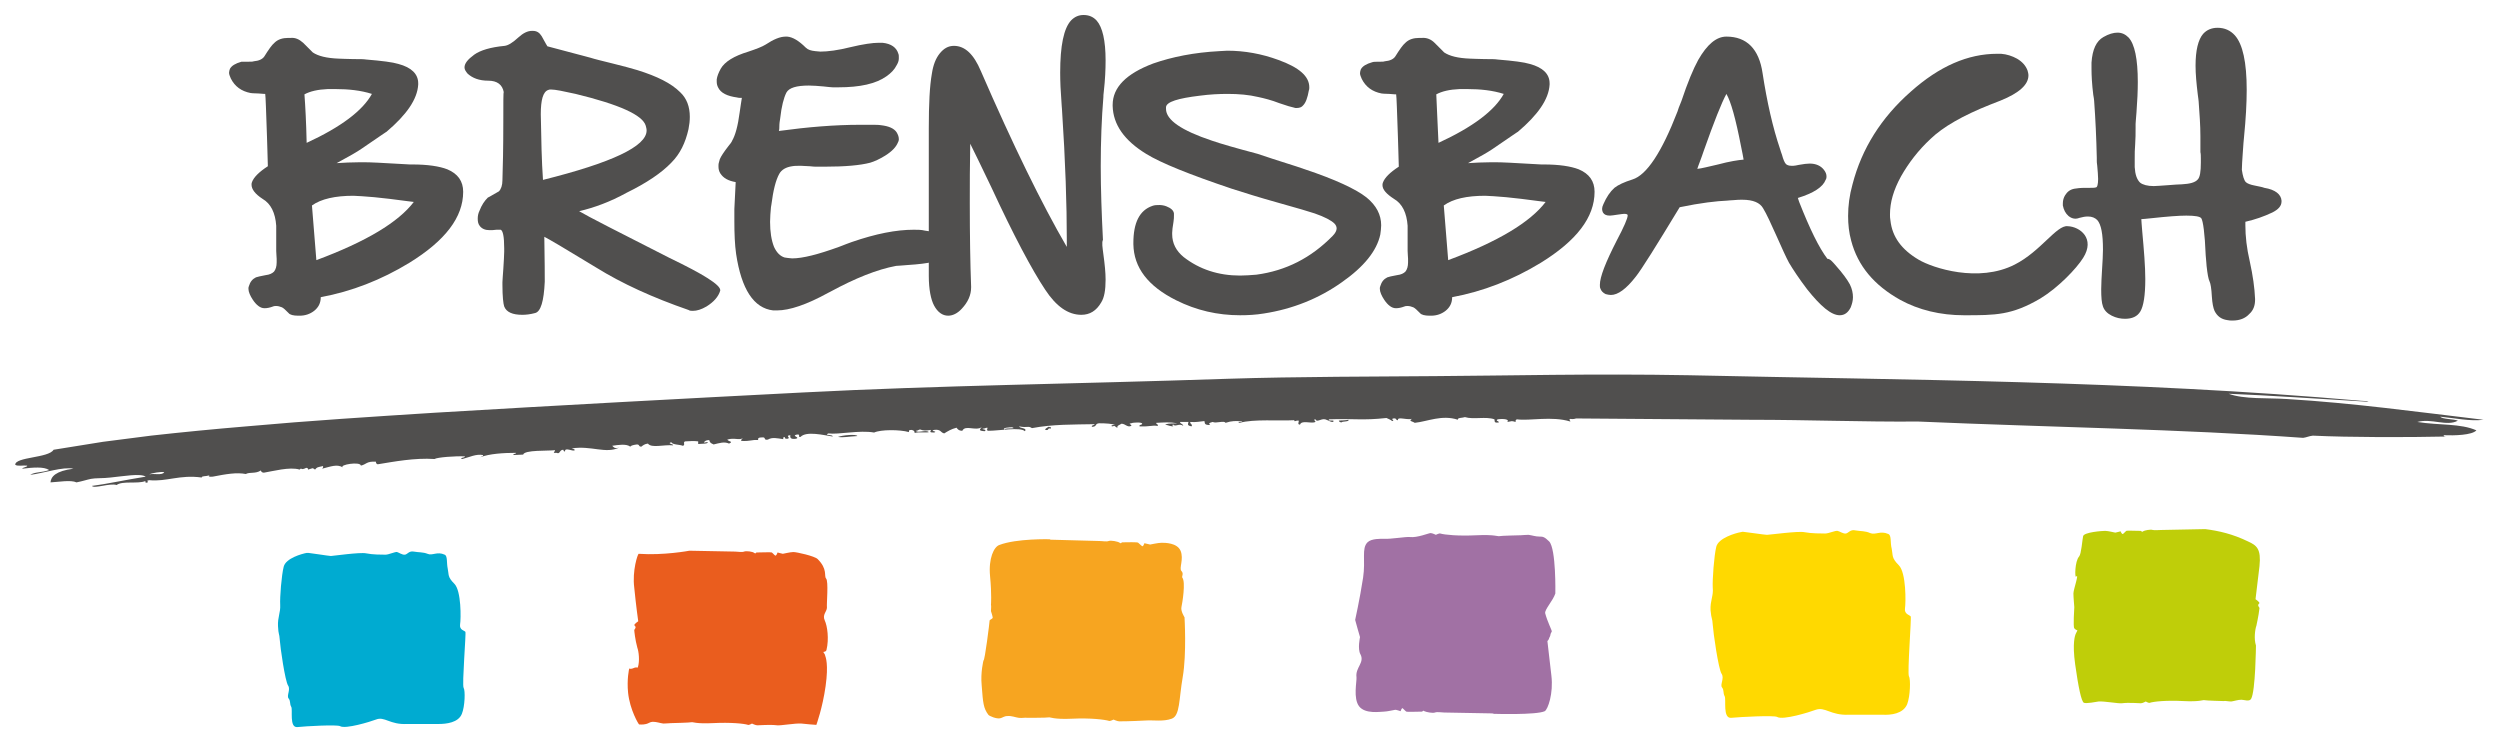<?xml version="1.0" encoding="utf-8"?>
<svg xmlns="http://www.w3.org/2000/svg" xmlns:xlink="http://www.w3.org/1999/xlink" version="1.1" id="Ebene_1" x="0px" y="0px" viewBox="0 0 566.9 170.1" style="enable-background:new 0 0 566.9 170.1;" xml:space="preserve" width="300" height="90">
<style type="text/css">
	.st0{display:none;fill:#FFFFFF;}
	.st1{fill:#EA5D1E;}
	.st2{fill:#00ABD1;}
	.st3{fill:#F7A520;}
	.st4{fill:#BFCE09;}
	.st5{fill:#A171A4;}
	.st6{fill:#FFD900;}
	.st7{fill:#504F4E;}
	.st8{fill-rule:evenodd;clip-rule:evenodd;fill:#504F4E;}
</style>
<rect y="0" class="st0" width="566.9" height="170.1"/>
<path class="st1" d="M156.3,124.9c0,0,9.8,0.2,10.4,0.2c0.6,0,1.5,0.2,2,0c0.5-0.2,2,0,2.3,0.3c0.4,0.3,0.3-0.1,0.6-0.1  c0.9,0,3.2-0.1,3.4,0c0.4,0.3,0.7,0.8,0.9,0.7c0.2-0.1,0.4-0.7,0.4-0.7s1.1,0.3,1.2,0.3c0.1,0,1.7-0.4,2.4-0.4  c0.7,0,4.8,0.9,5.5,1.6c2.3,2.3,1.4,3.8,1.9,4.4c0.6,0.6,0.1,5.7,0.2,6.6c0,0.9-1.1,1.6-0.5,2.9c0.6,1.3,1,4.2,0.4,6.7  c-0.1,0.5-0.8,0.4-0.7,0.5c0,0.1,0.4,0.5,0.4,0.8c0.1,0.3,0.8,1.9,0.1,6.9c-0.7,5-2.1,8.8-2.1,8.8s-2.8-0.2-3.4-0.3  c-1.4-0.1-4.7,0.5-5.5,0.4c-1.6-0.2-4,0-4.5,0c-0.4,0-1.2-0.4-1.2-0.4s-0.7,0.4-0.9,0.3c-0.9-0.3-4-0.6-7.9-0.4  c-3.9,0.2-4.7-0.3-4.9-0.2c-0.3,0.1-4.5,0.2-4.5,0.2l-0.1,0c-0.3,0-1.1,0.1-1.8,0.1c-0.8-0.1-1.5-0.4-2.4-0.4c-0.6,0-1,0.4-1.5,0.5  c-0.8,0.2-1.5,0.1-1.6,0.1c-0.1,0-2.1-3.3-2.5-7.2c-0.3-2.9,0.2-5.5,0.3-5.5c0.2,0.2,0.8,0,1-0.1c0.3-0.2,0.9-0.1,0.9-0.1  c0.5-1.5,0.2-3.7-0.1-4.5c-0.5-1.8-0.7-3.8-0.7-4c0-0.1,0.3-0.4,0.3-0.6c0-0.3-0.3-0.5-0.3-0.5c0-0.3,0.9-0.9,0.9-0.9  c0,0-0.5-3.5-0.9-7.6c-0.5-3.9,0.8-7.7,1-7.7c5.7,0.4,11.5-0.7,11.5-0.7L156.3,124.9z"/>
<path class="st2" d="M69.9,125.4c0.3,0,4.7,0.7,5.1,0.7c0.4,0,6.6-0.9,8-0.6c1.4,0.3,3.6,0.3,4.4,0.3c0.7,0,2.2-0.7,2.6-0.6  c0.4,0.1,1.2,0.7,1.8,0.6c0.6-0.1,0.9-0.9,2-0.7c1.1,0.2,2.1,0.1,3.1,0.5c1.1,0.5,2.2-0.6,3.9,0.2c0.7,0.3,0.4,1.8,0.7,3.2  c0.3,1.4-0.1,1.8,1.5,3.4c1.6,1.6,1.5,8,1.3,9.2c-0.2,1.3,1,1.4,1.2,1.7c0.2,0.2-0.8,12.1-0.4,12.7c0.4,0.6,0.3,4.2-0.4,5.9  c-0.8,2-3.5,2.3-5.3,2.3c-0.8,0-6.5,0-7.1,0c-4,0.2-5.1-1.8-7.1-1c-1.3,0.5-6.9,2.2-8.1,1.5c-0.6-0.4-7.9,0-9.7,0.2  c-1.9,0.2-1-4-1.4-4.6c-0.4-0.7-0.1-1.3-0.6-1.9c-0.5-0.6,0.5-2-0.1-2.9c-0.7-1-1.8-8.8-1.9-10.4c-0.1-1.6-0.3-1-0.4-3.1  c-0.1-2,0.6-3.1,0.5-4.8c-0.1-1.7,0.3-6.8,0.8-8.7c0.5-1.9,4.1-2.9,5.2-3.1L69.9,125.4z"/>
<path class="st3" d="M238.2,122.4c0,0,10.5,0.3,11.1,0.3c0.7,0,1.6,0.2,2.1,0c0.5-0.2,2.1,0.1,2.5,0.4c0.4,0.3,0.3-0.1,0.6-0.1  c1,0,3.5-0.1,3.6,0.1c0.4,0.3,0.8,0.8,1,0.8c0.2-0.1,0.4-0.7,0.4-0.7s1.2,0.3,1.3,0.3c0.1,0,1.8-0.4,2.6-0.4c0.8,0,3.5,0,4.3,1.8  c0.8,1.9-0.4,4,0.2,4.6c0.6,0.6,0,1.3,0.2,1.5c0.8,1,0,5.8-0.2,6.7c-0.2,0.9,0.7,2.3,0.7,2.3s0.5,8.3-0.4,13.5  c-0.9,5.2-0.6,8.8-2.5,9.5c-1.9,0.7-4.2,0.3-5.7,0.4c-3.8,0.2-5.8,0.2-6.2,0.2c-0.4,0-1.3-0.4-1.3-0.4s-0.8,0.4-1,0.3  c-1-0.3-4.2-0.7-8.4-0.5c-4.2,0.2-5-0.4-5.3-0.3c-0.3,0.1-4.8,0.1-4.8,0.1l-0.1,0c-0.3-0.1-1.1,0.1-1.9,0c-0.8-0.1-1.6-0.5-2.6-0.4  c-0.7,0-1.1,0.4-1.6,0.5c-0.8,0.2-2.5-0.5-2.7-0.8c-1.1-1.5-1.2-2.6-1.5-6.6c-0.3-3,0.4-5.7,0.4-5.7c0.3,0.2,1.4-8.8,1.4-9.1  c0-0.1,0.7-0.4,0.7-0.6c0-0.3-0.4-1.5-0.4-1.5c0-0.3,0.1-1.3,0-1.4c0,0,0.2-2.3-0.2-6.5c-0.4-4.1,0.9-6.7,2.1-7.1  c3.9-1.5,11.4-1.3,11.4-1.3L238.2,122.4z"/>
<path class="st4" d="M500.1,120c0,0-9.4,0.2-10,0.2c-0.6,0-1.4,0.1-1.9,0c-0.5-0.2-1.9,0.1-2.2,0.3c-0.3,0.3-0.3-0.1-0.6-0.1  c-0.9,0-3.1-0.1-3.2,0c-0.4,0.3-0.7,0.8-0.9,0.7c-0.2-0.1-0.4-0.6-0.4-0.6s-1.1,0.3-1.2,0.3c-0.1,0-1.6-0.4-2.3-0.4  c-0.7,0-4.8,0.3-5,1.2c-0.2,0.9-0.4,4-0.9,4.6c-1,1.1-1,4.9-0.7,4.6c0.8-1-0.6,2.9-0.6,3.8c0,0.9,0.2,2.9,0.2,3.1  c0,0.3-0.3,4.4,0,4.8c0.3,0.4,0.7,0.4,0.7,0.5c0,0.1-0.3,0.5-0.4,0.8c-0.1,0.3-0.8,1.9-0.1,6.9c0.7,5,1.4,8.5,2,8.7  c0.6,0.2,2.7-0.2,3.3-0.3c1.3-0.1,4.5,0.5,5.3,0.4c1.5-0.2,3.9,0,4.3,0c0.4,0,1.1-0.4,1.1-0.4s0.7,0.4,0.9,0.3  c0.9-0.3,3.8-0.6,7.6-0.4c3.8,0.2,4.5-0.3,4.8-0.2c0.3,0.1,4.3,0.2,4.3,0.2l0.1,0c0.3-0.1,1,0.1,1.7,0.1c0.7-0.1,1.5-0.4,2.3-0.4  c0.6,0,1.8,0.5,2.2-0.2c1-1.7,1.1-12.1,1.1-12.1c-0.5-1.5-0.2-3.7,0.1-4.5c0.4-1.8,0.7-3.7,0.7-4c0-0.1-0.3-0.4-0.3-0.6  c0-0.3,0.3-0.5,0.3-0.5c0-0.3-0.9-0.9-0.9-0.9c0,0,0.4-3.4,0.9-7.5c0.4-3.9-0.6-4.7-2.6-5.6C506.3,121.1,503.2,120.4,500.1,120  L500.1,120z"/>
<path class="st5" d="M338.4,161.8c0,0-10.3-0.2-10.9-0.2c-0.6,0-1.6-0.2-2.1,0c-0.5,0.2-2-0.1-2.4-0.3c-0.4-0.3-0.3,0.1-0.6,0.1  c-1,0-3.4,0.1-3.5,0c-0.4-0.3-0.8-0.8-0.9-0.8c-0.2,0.1-0.4,0.7-0.4,0.7s-1.1-0.4-1.3-0.3c-0.1,0-1.8,0.4-2.5,0.4  c-0.8,0-4.2,0.6-5.6-1.2c-1.4-1.8-0.5-5.7-0.6-6.6c-0.3-2.2,1.9-3.3,0.9-5.2c-0.7-1.2-0.1-3.9-0.1-3.9s-1.1-3.8-1.1-3.9  c0-0.1,1-4.4,1.8-9.6c0.6-4-0.4-6.6,1-8c0.9-0.9,3.1-0.8,3.8-0.8c1.4,0.1,4.9-0.5,5.8-0.4c1.7,0.2,4.3-0.9,4.7-0.9  c0.4,0,1.2,0.4,1.2,0.4s0.8-0.4,1-0.3c1,0.3,4.1,0.6,8.2,0.4c4.1-0.2,4.9,0.3,5.2,0.2c0.3-0.1,4.7-0.2,4.7-0.2l0.1,0  c0.3,0,1.1-0.1,1.8-0.1c0.8,0.1,1.6,0.4,2.5,0.4c0.7,0,1.1,0,2.2,1.1c1.6,1.7,1.4,11.8,1.4,11.8c-0.5,1.6-2.5,3.7-2.3,4.5  c0.5,1.9,1.5,3.8,1.5,4.1c0,0.1-0.3,0.5-0.3,0.7c0,0.3-0.3,0.8-0.3,0.8c0,0.3-0.4,0.7-0.4,0.7c0,0,0.4,3.6,0.9,7.8  c0.5,4.1-0.8,7.7-1.5,8.1c-1.9,0.9-11.5,0.6-11.5,0.6L338.4,161.8z"/>
<path class="st6" d="M395.2,120.6c0.3,0,5,0.7,5.5,0.7c0.5,0,7.1-0.9,8.5-0.6c1.5,0.3,3.9,0.3,4.7,0.3c0.8,0,2.3-0.7,2.8-0.6  c0.5,0.1,1.3,0.7,1.9,0.6c0.6-0.1,1-1,2.2-0.7c1.2,0.2,2.2,0.1,3.3,0.6c1.2,0.5,2.3-0.6,4.1,0.2c0.8,0.3,0.4,1.9,0.8,3.4  c0.3,1.5-0.1,2,1.6,3.7c1.7,1.7,1.6,8.5,1.4,9.8c-0.2,1.3,1.1,1.5,1.3,1.8c0.2,0.3-0.8,12.9-0.4,13.6c0.4,0.6,0.3,4.5-0.4,6.3  c-0.9,2.2-3.7,2.5-5.6,2.4c-0.9,0-6.9,0-7.6,0c-4.2,0.2-5.4-1.9-7.6-1.1c-1.3,0.5-7.4,2.4-8.7,1.6c-0.7-0.4-8.4,0-10.4,0.2  c-2,0.2-1.1-4.2-1.5-4.9c-0.4-0.7-0.1-1.4-0.6-2c-0.5-0.6,0.6-2.1-0.1-3.1c-0.7-1-1.9-9.4-2-11.1c-0.1-1.7-0.3-1.1-0.5-3.3  c-0.1-2.2,0.7-3.3,0.5-5.1c-0.1-1.8,0.3-7.3,0.8-9.3c0.5-2,4.4-3.1,5.5-3.3L395.2,120.6z"/>
<path class="st7" d="M68.7,9.7c1.5,1.5,2.2,2.2,2.2,2.2c1.2,0.8,3.1,1.3,5.9,1.4c0.7,0,1.8,0.1,3.3,0.1c1.4,0,2.3,0,2.9,0.1  c3.6,0.3,6,0.6,7.3,1c3,0.8,4.5,2.3,4.5,4.4v0.3c-0.2,3.3-2.6,6.8-7.2,10.7c0.1-0.1-1.8,1.2-5.6,3.8c-1,0.7-2.9,1.8-5.7,3.3  c1.6-0.1,3.4-0.2,5.2-0.2c1.4,0,2.8,0,4.2,0.1c3.4,0.2,5.8,0.3,7.2,0.4h0.6c3.4,0,6.1,0.4,7.9,1.1c2.4,1,3.6,2.7,3.6,5.1  c0,5.8-4.1,11.1-12.2,16.1c-6.4,3.9-13.1,6.5-20.1,7.8c0,1.3-0.5,2.3-1.5,3.1c-0.9,0.7-2,1.1-3.3,1.1h-0.3c-1.1,0-1.9-0.2-2.2-0.6  c-0.7-0.7-1.1-1.1-1.5-1.3c-0.5-0.2-0.9-0.3-1.3-0.3c-0.2,0-0.5,0-0.7,0.1c-0.8,0.3-1.4,0.4-1.9,0.4h-0.1c-0.9,0-1.8-0.7-2.6-1.9  c-0.6-0.9-1-1.8-1-2.5c0-0.2,0-0.4,0.1-0.6c0.3-1,0.8-1.6,1.6-2c0.3-0.1,1.1-0.3,2.2-0.5c0.9-0.1,1.5-0.4,1.9-0.8  c0.4-0.5,0.6-1.2,0.6-2.1c0-0.2,0-0.5,0-0.8c0-0.5-0.1-1.1-0.1-1.8c0-0.6,0-1.2,0-1.9c0-0.9,0-1.6,0-2.3c0-0.6,0-1.1,0-1.5  c-0.2-2.9-1.2-5-3.1-6.1C57.8,44,57,42.9,57,41.9c0-0.2,0-0.4,0.1-0.6c0.4-1.1,1.6-2.3,3.6-3.6c-0.1-2.5-0.1-4.7-0.2-6.8  c-0.2-5.8-0.3-9-0.4-9.6c0,0-0.5,0-1.5-0.1c-1.1,0-1.7-0.1-1.8-0.1c-2.1-0.4-3.6-1.5-4.5-3.3c-0.2-0.5-0.4-0.9-0.4-1.3  c0-0.3,0.1-0.6,0.2-0.9c0.4-0.7,1.2-1.2,2.6-1.6C54.9,14,55.4,14,56,14c0.8,0,1.3,0,1.5-0.1c1.2-0.1,2-0.5,2.4-1.1  c1-1.6,1.7-2.6,2.3-3.1c0.8-0.8,1.9-1.1,3.1-1.1c0.2,0,0.4,0,0.6,0C66.9,8.5,67.8,8.9,68.7,9.7z M69.5,32.4  c7.8-3.6,12.7-7.3,14.8-11.1c-2.5-0.8-5.3-1.1-8.3-1.1c-0.5,0-1.1,0-1.7,0c-2.3,0.1-4,0.5-5.3,1.2C69.2,24.1,69.4,27.8,69.5,32.4z   M71.7,59c11.3-4.2,18.6-8.6,22.1-13.2c-0.3,0-2.2-0.3-5.5-0.7c-2.5-0.3-4.6-0.5-6.3-0.6c-0.7,0-1.3-0.1-1.9-0.1  c-4.1,0-7.3,0.7-9.4,2.2L71.7,59z"/>
<path class="st7" d="M131.3,47.9c2,1.2,8.9,4.7,20.5,10.6c7.7,3.7,11.5,6.1,11.5,7.3v0.1c-0.4,1.4-1.5,2.6-3.1,3.6  c-1.2,0.7-2.2,1-3.1,1c-0.4,0-0.7,0-1-0.2c-8.1-2.8-15.1-6-20.9-9.6c-6.9-4.2-10.8-6.5-11.8-7c0.1,5.5,0.1,8.8,0.1,9.8v0.4  c-0.2,4.4-0.9,6.8-2.2,7.1c-1.1,0.3-2.1,0.4-2.9,0.4c-2.2,0-3.6-0.6-4.1-1.9c-0.2-0.6-0.4-2.2-0.4-4.9v-0.6c0-0.4,0.1-1.4,0.2-3  c0.1-1.7,0.2-3,0.2-3.9v-0.8c0-2.7-0.3-4-0.8-4.2l-0.9,0c-0.7,0.1-1.2,0.1-1.4,0.1H111c-1,0-1.7-0.3-2.2-0.9c-0.4-0.5-0.5-1-0.5-1.7  c0-0.6,0.1-1.2,0.4-1.8c0.5-1.3,1.1-2.2,1.9-3c0.1,0,0.9-0.5,2.5-1.4c0.5-0.5,0.8-1.4,0.8-2.5c0.1-2.9,0.2-7.3,0.2-13.2  c0-4.5,0-6.8,0.1-6.8c-0.3-1.7-1.5-2.6-3.5-2.6c-2.1,0-3.6-0.6-4.7-1.6c-0.4-0.5-0.7-0.9-0.7-1.4c0-0.9,0.7-1.8,2.2-2.9  c1.4-1,3.7-1.7,6.9-2c0.8-0.1,1.8-0.7,3.1-1.9c1.1-1,2.1-1.5,3.1-1.5h0.2c0.9,0,1.5,0.4,2,1.2c0.8,1.5,1.3,2.3,1.3,2.3l9.8,2.6  c0.9,0.3,2.6,0.7,5,1.3c2.4,0.6,4.3,1.1,5.6,1.5c4.5,1.4,7.7,3,9.7,5c1.5,1.4,2.2,3.3,2.2,5.6c0,0.9-0.1,1.8-0.3,2.8  c-0.7,3.1-1.9,5.6-3.9,7.6c-2.2,2.3-5.6,4.6-10.1,6.8C138.3,45.8,134.7,47.1,131.3,47.9z M123.1,40.8c15.6-3.9,23.5-7.6,23.5-11.2  c0-0.4-0.1-0.7-0.2-1.1c-0.7-2.4-6-4.8-15.9-7.2c-2.7-0.6-4.6-1-5.6-1c-0.2,0-0.4,0-0.6,0.1c-1.2,0.4-1.7,2.3-1.7,5.5  C122.7,31.7,122.8,36.6,123.1,40.8z"/>
<path class="st7" d="M214.2,55.2c0.2,0.5,0.3,1,0.3,1.4c0,0.1,0,0.2,0,0.3c0,0.5-0.2,0.9-0.5,1.3c-0.7,1-3.4,1.6-8.1,1.9  c-1.4,0.1-2.3,0.2-2.7,0.2c-4.3,0.8-9.3,2.8-15,5.9l-0.4,0.2c-4.9,2.7-8.8,4-11.6,4h-0.5l-0.4,0c-4.4-0.5-7.2-4.8-8.4-12.8  c-0.3-2.1-0.4-4.6-0.4-7.4c0-0.9,0-1.8,0-2.8c0.1-1.9,0.2-3.9,0.3-6.1c-1.7-0.3-2.8-0.9-3.5-2c-0.3-0.5-0.4-1-0.4-1.5  c0-0.1,0-0.3,0-0.4c0-0.4,0.2-0.8,0.3-1.3c0.3-0.7,0.9-1.6,1.9-2.9c0.5-0.6,0.8-1,0.9-1.3c0.7-1.2,1.3-3.3,1.7-6.4  c0.2-1.5,0.4-2.6,0.5-3.3c-0.4,0-0.8,0-1.1-0.1c-2.2-0.3-3.7-1-4.3-2.3c-0.2-0.4-0.3-0.8-0.3-1.3c0-0.1,0-0.3,0-0.5  c0.1-0.7,0.4-1.5,0.9-2.4c0.9-1.6,3-2.9,6.3-3.9c1.8-0.6,3.1-1.1,3.9-1.6c1.8-1.2,3.3-1.8,4.5-1.8c0.1,0,0.2,0,0.4,0  c1.2,0.1,2.6,0.9,4.2,2.5c0.5,0.5,1.2,0.7,2.2,0.8c0.4,0,0.7,0.1,1.1,0.1c1.7,0,4-0.3,6.8-1c2.9-0.7,5.1-1,6.4-1c0.2,0,0.5,0,0.7,0  l0.2,0c2,0.2,3.2,1.1,3.6,2.5c0.1,0.2,0.1,0.5,0.1,0.7c0,0.1,0,0.3,0,0.4c0,0.5-0.2,1-0.5,1.5c-0.5,1-1.3,1.8-2.3,2.5  c-2.4,1.7-6,2.5-10.9,2.5c-0.4,0-0.9,0-1.3,0c-0.4,0-1.1-0.1-2.1-0.2c-1.2-0.1-2.3-0.2-3.3-0.2c-2.8,0-4.5,0.5-5.1,1.6  c-0.6,1.2-1.1,3.1-1.4,5.8c-0.1,0.6-0.2,1.2-0.2,2c0,0.3,0,0.6-0.1,0.9c6.6-0.9,12.7-1.4,18.4-1.4c0.1,0,0.5,0,1,0  c0.6,0,1.2,0,1.7,0c0.8,0,1.5,0,2.1,0.1c1.7,0.2,2.9,0.7,3.5,1.6c0.3,0.5,0.5,1,0.5,1.5v0.2c0,0.2-0.1,0.4-0.2,0.6  c-0.4,1-1.3,2-2.9,3c-1.3,0.8-2.4,1.3-3.4,1.6c-2.3,0.6-5.7,0.9-10.3,0.9h-0.5l-1.3,0c-0.3,0-0.9,0-1.6-0.1c-0.7,0-1.4-0.1-2-0.1  c-0.8,0-1.5,0-2,0.1c-1.4,0.2-2.4,0.8-2.9,1.7c-0.8,1.4-1.4,3.8-1.8,7l-0.1,0.6c-0.1,1.2-0.2,2.2-0.2,3.3c0,2.3,0.3,4.2,0.9,5.7  c0.6,1.3,1.4,2.1,2.4,2.4c0.2,0,0.5,0.1,0.7,0.1c0.3,0,0.6,0.1,1,0.1c2.4,0,5.9-0.9,10.6-2.6c1.3-0.5,2.3-0.9,2.9-1.1  c5.5-1.9,10.1-2.8,14.1-2.8c0.9,0,1.7,0,2.5,0.2c0.7,0.1,1.4,0.2,2,0.3C212.9,53.1,213.7,53.9,214.2,55.2z"/>
<path class="st7" d="M250.2,57.7c0.3,2.2,0.5,4.1,0.5,5.7c0,2.4-0.3,4.1-1,5.2c-1.1,1.9-2.6,2.8-4.5,2.8c-3,0-5.7-1.9-8.2-5.7  c-3-4.5-7.1-12.2-12.2-23.2c-2.2-4.6-3.8-7.9-4.8-9.9c-0.1,4.8-0.1,9.3-0.1,13.5c0,7.2,0.1,13.5,0.3,18.9v0.2c0,1.7-0.7,3.3-2.1,4.8  c-1,1.1-2.1,1.6-3.1,1.6c-1.3,0-2.4-0.8-3.2-2.3c-0.7-1.3-1.2-3.6-1.2-6.7l0-1c0-1.2,0-3.9,0-8.1V38.1c0-1.2,0-3.1,0-5.6  c0-1.2,0-2.3,0-3.4c0-5.5,0.2-9.6,0.7-12.4c0.3-2,0.9-3.5,1.8-4.6c0.9-1.1,1.9-1.7,3.2-1.7c2.5,0,4.5,1.9,6.1,5.7  c7.3,16.8,13.8,30.1,19.5,39.9v-1.8c0-7.6-0.3-17.4-1.1-29.5c0-0.4-0.1-0.8-0.1-1.4c-0.2-2.5-0.3-4.8-0.3-6.8  c0-6.1,0.8-10.1,2.5-11.9c0.8-0.8,1.7-1.2,2.8-1.2c1.2,0,2.2,0.4,3,1.3c1.3,1.5,2,4.5,2,9c0,2-0.1,4.4-0.4,7  c-0.1,0.7-0.1,1.1-0.1,1.3c-0.4,4.8-0.6,10.1-0.6,15.7c0,5.2,0.2,10.8,0.5,16.7C249.8,55,250,56.1,250.2,57.7z"/>
<path class="st7" d="M295.9,38.4c6.9,2.3,11.6,4.5,14,6.4c2.2,1.8,3.3,3.9,3.3,6.3c0,0.7-0.1,1.3-0.2,2.1c-0.8,3.7-3.7,7.3-8.7,10.8  c-5.2,3.7-11.2,6.1-17.7,7.1c-1.8,0.3-3.6,0.4-5.4,0.4c-5.1,0-9.9-1.1-14.5-3.4c-6.4-3.2-9.6-7.4-9.7-12.7v-0.3  c0-4.6,1.4-7.4,4.3-8.4c0.5-0.2,1.1-0.2,1.6-0.2c0.5,0,1.1,0.1,1.6,0.3c1,0.4,1.6,0.9,1.7,1.6c0,0.1,0,0.3,0,0.5  c0,0.4,0,0.8-0.1,1.4c-0.2,1.2-0.3,2-0.3,2.5v0.3c0,2.1,0.9,3.8,2.6,5.2c3.6,2.8,7.9,4.2,12.8,4.2c1.2,0,2.4-0.1,3.7-0.2  c6.7-0.9,12.4-3.8,17.3-8.8c0.6-0.6,0.9-1.2,0.9-1.7c0-0.4-0.2-0.8-0.5-1.1c-0.7-0.7-2.2-1.5-4.5-2.3c-1.2-0.4-3.9-1.2-8.2-2.4  c-4.3-1.2-7.8-2.3-10.6-3.2c-9.5-3.2-16-5.8-19.4-7.9c-4.9-3-7.5-6.6-7.6-10.9v-0.2c0-4,3.1-7.1,9.2-9.4c4.3-1.5,9.3-2.5,15-2.8  c0.6,0,1.2-0.1,1.8-0.1c3.9,0,7.8,0.7,11.6,2.1c4.7,1.7,7,3.7,7,6.2c0,0.2,0,0.5-0.1,0.7c-0.3,1.7-0.7,2.8-1.3,3.4  c-0.3,0.4-0.8,0.6-1.5,0.6c-0.2,0-0.4,0-0.6-0.1c-0.5-0.1-1.6-0.4-3.3-1c-1.8-0.7-3.4-1.1-4.8-1.4c-2.1-0.5-4.4-0.7-6.9-0.7  c-2,0-4,0.1-6.3,0.4c-5,0.6-7.6,1.4-7.7,2.6c0,0.1,0,0.3,0,0.4c0,2.5,3.5,4.9,10.4,7.2c2,0.7,5.5,1.7,10.4,3  C290.2,36.6,293.7,37.6,295.9,38.4z"/>
<path class="st7" d="M325.3,9.7c1.5,1.5,2.2,2.2,2.2,2.2c1.2,0.8,3.1,1.3,5.9,1.4c0.7,0,1.8,0.1,3.3,0.1c1.4,0,2.3,0,2.9,0.1  c3.6,0.3,6,0.6,7.3,1c3,0.8,4.5,2.3,4.5,4.4v0.3c-0.2,3.3-2.6,6.8-7.2,10.7c0.1-0.1-1.8,1.2-5.6,3.8c-1,0.7-2.9,1.8-5.7,3.3  c1.6-0.1,3.4-0.2,5.2-0.2c1.4,0,2.8,0,4.2,0.1c3.4,0.2,5.8,0.3,7.2,0.4h0.6c3.4,0,6.1,0.4,7.9,1.1c2.4,1,3.6,2.7,3.6,5.1  c0,5.8-4.1,11.1-12.2,16.1c-6.4,3.9-13.1,6.5-20.1,7.8c0,1.3-0.5,2.3-1.5,3.1c-0.9,0.7-2,1.1-3.3,1.1h-0.3c-1.1,0-1.9-0.2-2.2-0.6  c-0.7-0.7-1.1-1.1-1.5-1.3c-0.5-0.2-0.9-0.3-1.3-0.3c-0.2,0-0.5,0-0.7,0.1c-0.8,0.3-1.4,0.4-1.9,0.4h-0.1c-0.9,0-1.8-0.7-2.6-1.9  c-0.6-0.9-1-1.8-1-2.5c0-0.2,0-0.4,0.1-0.6c0.3-1,0.8-1.6,1.6-2c0.3-0.1,1-0.3,2.2-0.5c0.9-0.1,1.5-0.4,1.9-0.8  c0.4-0.5,0.6-1.2,0.6-2.1c0-0.2,0-0.5,0-0.8c0-0.5-0.1-1.1-0.1-1.8c0-0.6,0-1.2,0-1.9c0-0.9,0-1.6,0-2.3c0-0.6,0-1.1,0-1.5  c-0.2-2.9-1.2-5-3.1-6.1c-1.7-1.1-2.6-2.1-2.6-3.1c0-0.2,0-0.4,0.1-0.6c0.4-1.1,1.6-2.3,3.6-3.6c-0.1-2.5-0.1-4.7-0.2-6.8  c-0.2-5.8-0.3-9-0.4-9.6c0,0-0.5,0-1.5-0.1c-1.1,0-1.7-0.1-1.8-0.1c-2.1-0.4-3.6-1.5-4.5-3.3c-0.2-0.5-0.4-0.9-0.4-1.3  c0-0.3,0.1-0.6,0.2-0.9c0.4-0.7,1.2-1.2,2.6-1.6c0.3-0.1,0.8-0.1,1.3-0.1c0.8,0,1.3,0,1.5-0.1c1.2-0.1,2-0.5,2.4-1.1  c1-1.6,1.7-2.6,2.3-3.1c0.8-0.8,1.9-1.1,3.1-1.1c0.2,0,0.4,0,0.6,0C323.5,8.5,324.5,8.9,325.3,9.7z M326.2,32.4  c7.8-3.6,12.7-7.3,14.8-11.1c-2.5-0.8-5.3-1.1-8.3-1.1c-0.5,0-1.1,0-1.7,0c-2.3,0.1-4,0.5-5.3,1.2C325.8,24.1,326,27.8,326.2,32.4z   M328.4,59c11.3-4.2,18.6-8.6,22.1-13.2c-0.3,0-2.2-0.3-5.5-0.7c-2.5-0.3-4.6-0.5-6.3-0.6c-0.7,0-1.3-0.1-1.9-0.1  c-4.2,0-7.3,0.7-9.4,2.2L328.4,59z"/>
<path class="st7" d="M416.2,60.1c1.7,1.9,2.7,3.3,3.3,4.4c0.5,1,0.7,2,0.7,2.9c0,0.8-0.2,1.5-0.5,2.3c-0.6,1.2-1.4,1.8-2.5,1.8  c-1.9,0-4.3-2-7.4-5.9c-1.9-2.5-3.2-4.5-4.1-6c-0.7-1.3-1.6-3.3-2.8-6c-1.3-2.9-2.3-5.1-3.1-6.4c-0.7-1.2-2.2-1.9-4.7-1.9  c-0.5,0-1.2,0-2.1,0.1c-0.6,0-1.1,0.1-1.3,0.1c-2.4,0.1-6,0.5-10.8,1.5c-5.4,8.9-8.7,14.2-10,15.8c-2.1,2.7-4,4.1-5.6,4.1  c-0.4,0-0.8-0.1-1.2-0.2c-0.6-0.3-1-0.7-1.2-1.3c-0.1-0.2-0.1-0.5-0.1-0.8c0-1.8,1.3-5.1,3.8-10c1.7-3.2,2.5-5.1,2.5-5.7v-0.1  c0-0.2-0.3-0.3-0.8-0.3c-0.3,0-0.8,0.1-1.6,0.2c-0.7,0.1-1.3,0.2-1.6,0.2c-0.8,0-1.3-0.2-1.6-0.7c-0.1-0.2-0.2-0.5-0.2-0.8  c0-0.3,0.1-0.7,0.3-1.1c0.7-1.6,1.5-2.8,2.5-3.7c0.9-0.7,2.2-1.3,4.1-1.9c3.2-1,6.6-6.1,10.2-15.4c0.1-0.4,0.4-1.2,0.9-2.4  c1.4-4.2,2.7-7.3,3.8-9.3c2-3.5,4.1-5.3,6.4-5.3c4.6,0,7.4,2.8,8.2,8.3c1,6.5,2.3,12.3,4,17.3c0.1,0.3,0.2,0.7,0.4,1.2  c0.3,1.1,0.6,1.8,0.9,2.1c0.2,0.2,0.6,0.4,1.2,0.4c0.2,0,0.3,0,0.5,0c0.3,0,0.7-0.1,1.2-0.2c1.1-0.2,1.9-0.3,2.5-0.3  c1.4,0,2.5,0.5,3.2,1.4c0.4,0.5,0.6,1,0.6,1.5c0,0.2,0,0.5-0.2,0.8c-0.6,1.6-2.7,3-6.3,4.1l0.3,0.9c2.4,6.1,4.5,10.4,6.4,12.9  C415,58.7,415.5,59.3,416.2,60.1z M395.4,36.2c-0.1-0.6-0.3-1.7-0.6-3.1c-1.2-6.2-2.3-10.1-3.3-11.8c-1.1,2-2.8,6.3-5.1,12.8  c-0.7,2.1-1.3,3.5-1.5,4.2c1-0.1,2.5-0.5,4.7-1C392.2,36.6,394.2,36.3,395.4,36.2z"/>
<path class="st7" d="M472.4,58.5c-1.5,2.4-5.6,6.7-9.7,9.2c-6.5,3.8-10.1,3.8-17.3,3.8c-5.4,0-10.3-1.2-14.5-3.5  c-5.9-3.3-9.6-7.7-11.1-13.4c-0.5-1.8-0.7-3.7-0.7-5.6c0-2.3,0.3-4.7,1-7.2c2.1-8.1,6.5-15.1,13.2-21c6.5-5.8,13-8.6,19.6-8.6  c0.3,0,0.6,0,0.9,0c1.3,0.1,2.5,0.5,3.6,1.1c1.2,0.7,2,1.6,2.4,2.7c0.1,0.4,0.2,0.7,0.2,1.1c0,2.1-2.1,4-6.3,5.7l-2.3,0.9  c-6.3,2.5-10.8,5.1-13.6,7.8c-2.8,2.6-5,5.5-6.7,8.5c-1.7,3.1-2.5,5.9-2.5,8.6c0,0.5,0,0.9,0.1,1.4c0.4,3.7,2.5,6.6,6.4,8.9  c3.2,1.9,13.6,5.3,21.8,1.1c5.9-3,9.5-9,12-8.7C471.7,51.4,475.2,54.1,472.4,58.5z"/>
<path class="st7" d="M517.4,45.5v0.2c0,1-0.7,1.8-2.1,2.5c-1.9,0.9-3.9,1.6-6.1,2.1h0v0.8c0,2.5,0.3,5.2,1,8.2  c0.7,3.2,1.1,6,1.2,8.5v0.2c0,1.3-0.4,2.4-1.3,3.2c-0.9,1-2.2,1.5-3.8,1.5c-0.4,0-0.8,0-1.2-0.1c-1.4-0.2-2.3-0.9-2.9-2.1  c-0.3-0.7-0.5-1.7-0.6-3.2c-0.1-1.9-0.3-3-0.5-3.4c-0.3-0.6-0.5-1.8-0.7-3.6c0-0.3-0.1-1.1-0.2-2.4c-0.2-5-0.6-7.8-1-8.4  c-0.3-0.4-1.4-0.6-3.4-0.6c-1.7,0-4.3,0.2-8,0.6c-1.1,0.1-1.8,0.2-2.2,0.2c0,0.4,0.1,1.3,0.2,2.7c0.4,4.4,0.7,8,0.7,10.9  c0,3.7-0.4,6.1-1.1,7.3c-0.7,1.2-1.9,1.7-3.5,1.7c-1,0-2-0.2-3-0.7c-1-0.5-1.7-1.2-2-2.1c-0.3-0.8-0.4-2.1-0.4-3.9  c0-1.3,0.1-2.8,0.2-4.6c0.1-1.7,0.2-3.1,0.2-4.4c0-3.5-0.4-5.7-1.3-6.7c-0.5-0.5-1.2-0.8-2.1-0.8c-0.6,0-1.2,0.1-1.9,0.3  c-0.3,0.1-0.6,0.2-0.9,0.2c-0.6,0-1.1-0.2-1.6-0.6c-0.7-0.6-1.1-1.4-1.3-2.4c0-0.2,0-0.4,0-0.5c0-0.7,0.2-1.3,0.5-1.8  c0.5-0.8,1.1-1.3,2.1-1.5c0.6-0.1,1.4-0.2,2.4-0.2l1.1,0c0.6,0,1.1,0,1.4-0.1c0.3,0,0.5-0.7,0.5-1.9c0-0.8-0.1-1.8-0.2-3  c-0.1-0.6-0.1-1-0.1-1.1v-0.7c-0.1-4.5-0.3-8.8-0.6-12.9c0-0.3-0.1-0.8-0.2-1.4c-0.3-2.4-0.4-4.4-0.4-5.9c0-0.5,0-1,0-1.4  c0.2-3,1.1-4.9,2.7-5.8c1.2-0.7,2.3-1,3.2-1c1,0,1.8,0.4,2.5,1.1c1.4,1.5,2.1,4.9,2.1,10.1c0,2-0.1,4.3-0.3,6.9  c-0.1,1.4-0.2,2.3-0.2,2.6v0.8c0,1.3,0,2.6-0.1,3.9c-0.1,1-0.1,2.1-0.1,3.3c0,0.6,0,1.2,0,1.8c0.1,1.7,0.5,2.8,1.2,3.5  c0.6,0.5,1.7,0.8,3.1,0.8c0.6,0,1.7-0.1,3.2-0.2c1.4-0.1,2.5-0.2,3.2-0.2c1.8-0.1,3-0.4,3.6-1.1c0.5-0.5,0.7-1.8,0.7-3.8  c0-0.3,0-0.6,0-0.9c0-0.6,0-1.1-0.1-1.5c0-1.1,0-2.3,0-3.6c0-2.5-0.2-5.1-0.4-7.9c0-0.2-0.1-0.8-0.2-1.6c-0.3-2.5-0.5-4.6-0.5-6.5  c0-3.5,0.6-5.9,1.7-7.2c0.8-0.9,1.9-1.4,3.3-1.4c1.6,0,2.9,0.6,3.9,1.7c1.8,2,2.7,6.1,2.7,12.4c0,3-0.2,6.6-0.6,10.6  c-0.1,1.2-0.2,2-0.2,2.4l-0.1,1.4c-0.1,1.6-0.2,2.8-0.2,3.7c0.2,1.4,0.5,2.4,0.9,2.8c0.3,0.3,1,0.6,2.1,0.8c0.9,0.2,1.6,0.3,2.1,0.5  C516,43,517.3,44.1,517.4,45.5z"/>
<g>
	<path class="st8" d="M303.6,95.4c0,0.2,0.3,0.4,0.6,0.4c0.2-0.3,1.8-0.1,1.6-0.6C304.7,95.4,304.4,95.3,303.6,95.4z M237.7,96.8   c0.3,0,0.3,0.1,0.6,0.1l0,0.3c-1-0.2-0.2,0.5-1.3,0.3C237,97.1,237.6,97,237.7,96.8z M194.4,98.9c-2.1,0.1-3.1,0.4-4.4,0.2   C191,98.7,194.2,98.4,194.4,98.9z M332.2,94.6c-0.5,0.2-1.8,0.1-1.6,0.6c-3.6-1.2-6.9,0.4-9.8,0.7c-0.3-0.3-1.6-0.4-0.6-0.9   c-1.4,0.3-3.3-0.6-3.2,0.3c-0.6,0-0.2-0.5-1-0.4c-0.9,0.2,0.5,0.4-0.3,0.6c-0.3-0.3-0.9-0.5-1.3-0.7c-5.4,0.6-7.3,0.1-13,0.3   c-0.5,0.5,1.1,0.1,1,0.4c-0.1,0.6-1.4-0.3-1.9-0.4c-1-0.2-1.9,0.8-2.2,0c-0.9,0.1,0.6,0.5-0.3,0.7c-0.9,0.2-2.9-0.5-3.2,0.5   c-0.7,0-0.2-0.6-0.3-0.9c-0.7-0.1-1,0.4-1-0.1c-3.5,0.2-9.2-0.3-12.4,0.6c-0.9-0.4,0.5-0.1,0.6-0.4c-1.6,0-2.3-0.1-3.8,0.4   c-0.3-0.6-2.2,0.2-2.9-0.2c-0.8,0.2-1,0.3-0.6,0.7c-1.5,0-1.1-0.5-1.3-0.9c-1.1,0.1-1.8,0.3-3.2,0.2c-0.1,0.5,0.6,0.5,0.3,1   c-1.1-0.2-0.8-0.5-0.7-1l-1.9,0c-0.1,0.4,0.7,0.4,0.7,0.9c-0.8-0.7-1.9,0.3-2.2-0.3c-0.4,0-0.3,0.3,0,0.3c-0.2,0.3-1.3-0.2-1.9-0.3   c0.9-0.4,2.3-0.2,2.8-0.3c-1.9-0.3-2.8-0.2-4.8-0.1c-0.1,0.4,0.6,0.3,0.3,0.7c-1.4-0.2-1.6,0.2-4.1,0.1c-0.2-0.4,0.6-0.3,0.6-0.6   c0-0.4-2.1-0.3-2.5-0.1c-0.9,0.1,0.3,0.3,0,0.6c-0.9,0.4-1.3-0.5-2.2-0.5c-0.4,0.3-1.1,0.4-0.9,0.9c-0.4,0-0.7-0.7-1-0.3   c-0.9,0,0-0.5,0.6-0.3c-0.8-0.3-2.2-0.4-3.8-0.4c-1,0.1-0.4,0.8-1.6,0.8c-0.2-0.4,0.6-0.3,0.6-0.6c-4.9,0.1-9.4,0-14.2,0.9   c-0.9-0.6-1,0-2.9-0.4c0.1,0.5,1.9,0.3,1.3,1.1c-1-1-5.9-0.1-8.2-0.1c-0.7,0-0.2-0.5-0.3-0.7c-0.5,0-0.5,0.2-0.9,0.2   c-0.9,0.2,1,0.1,0.3,0.6c-1.6-0.1-1.1-0.4-0.7-0.9c-1.5,0.9-3.7-0.6-4.4,0.8c-0.8,0-1.1-0.4-1.3-0.7c-1.2,0.3-2,0.8-2.8,1.3   c-0.9-0.2-0.7-1-2.3-0.8c-1.1,0.3,1,0.3,0,0.6c-1.2,0-0.8-0.2-0.7-0.6c-1.3,0.2-1.6,0.2-2.5-0.1c-0.4,0.1-0.5,0.3-0.9,0.3   c0.2,0.6,2.4-0.3,2.9,0.3c-0.4,0.2-2.3-0.1-3.2,0.2c0-0.4-0.2-0.6-0.7-0.7c-0.7,0-0.6,0.2-0.6,0.5c-2.1-0.6-6.4-0.6-7.9,0.1   c-3.3-0.6-8,0.5-10.4,0.2c-1.1,0.5,1.1,0.2,1,0.7c-2-0.3-6-1.3-7.3,0.1c-0.8,0.1,0.3-0.8-1-0.5c-1,0.3,1,0.6,0,0.9   c-1.3,0.2-1.4-0.3-1.3-0.8c-1.3,0.1,0.2,0.6-0.6,0.8c-0.7,0.1-0.6-0.2-0.7-0.4c-0.4,0-0.3,0.3-0.3,0.5c-1.4-0.2-2.5-0.5-3.5,0.1   c-1.1,0.2-0.3-0.6-1.3-0.5c-0.8,0-1,0.2-0.9,0.6c-1.6-0.1-1.6,0.3-3.8,0.2c-0.2-0.3,0.2-0.4,0.3-0.6c-0.9,0.5-1.9-0.2-3.5,0.3   c0.3,0.5,1.5,0.4,0.4,0.9c-1.1-0.5-2.2-0.1-3.5,0.2c-0.9-0.4-0.8-0.5-1-1c-0.8,0-1,0.3-1.2,0.5c0.2,0.2,0.4-0.1,0.9,0   c0,0.4-1.3,0.3-2.2,0.4l0-0.6c-0.8-0.1-1.7-0.1-2.9,0c-0.7,0.1,0.1,0.9-0.6,1c-0.7-0.3-2.3-0.2-2.6-0.8c-1.1,0.3,0.6,0.4,0.4,0.7   c-2.1-0.2-4.9,0.7-5.7-0.4c-0.8,0.1-1.1,0.4-1.5,0.7c-0.7,0-0.3-0.5-1-0.5c-0.7,0.1-1.3,0.2-1.5,0.5c-0.9-0.7-2.7-0.4-4.1-0.2   c0.4,0.4,0.6,0.7,1.6,0.4c-3.1,1.5-6.3-0.5-10.8,0.2c0.2,0.1,0.7,0.1,0.7,0.4c-0.4,0.4-2.3-0.8-2.2,0.3c-0.4,0-0.3-0.3-0.4-0.4   c-0.9,0-0.7,1.1-1.5,0.7c-1.3,0.1-0.2-0.3-0.4-0.6c-1.6,0.2-6.9-0.1-7.2,1l-2.2,0.1c-0.2-0.3,0.6-0.2,0.6-0.5c-2.8,0-6.1,0.2-8.1,1   c0.2-0.2,0.7-0.2,0.6-0.5c-1.6-0.3-3.1,0.5-4.7,0.9c-0.9-0.3,0.6-0.2,0.6-0.6c-2.1-0.1-6.3,0.2-6.9,0.6c-4.5-0.3-9.2,0.6-12.9,1.2   c-0.3-0.1-0.4-0.3-0.4-0.6c-2.2-0.1-2.1,0.6-3.4,0.9c-0.1-1-5-0.2-4.1,0.4c-1.3-0.8-2.7-0.2-4.7,0.3c0.2-0.2,0.3-0.4,0.2-0.6   c-1.3,0.3-1.3,0.2-1.8,0.8c-0.7-0.5-0.4-0.3-1.6,0c0-0.2,0-0.4-0.4-0.4c-1.4,0.7-0.9-0.2-1.5,0.4c-2.2-0.7-6.2,0.4-8.1,0.7   c-0.4,0-0.6-0.2-0.7-0.5c-1.2,0.8-2.5,0.3-3.4,0.8c-2.1-0.4-4.4,0-7.5,0.6c-0.9,0.1-1.1-0.1-0.7-0.3c-1.1,0.3-1.8,0.1-1.8,0.5   c-5-0.7-8,1-11.9,0.6c-1.2,0.2,0.5,0.4-0.8,0.6l-0.1-0.4c-1.6,0.7-5.2-0.1-6.5,0.9c-1.5-0.5-5.1,0.9-5.6,0.2   c3.2-0.4,7.2-1.3,12.2-2.1c-1.2-0.8-5-0.1-8,0.2c-1.6,0.2-3.5,0.1-4.4,0.3c-1,0.2-1.8,0.5-3.3,0.8c-1.3-0.6-4-0.1-5.9,0   c0.1-1.3,1.2-2.6,5.2-3.1c-2.4-0.5-6.7,1-9.8,1.4c1-0.7,2.7-0.5,4.3-1.1c-1.2-0.8-3.6-0.6-6.1-0.3c0-0.3,1.3-0.4,1.1-0.7   c-0.9-0.1-2.2,0.2-2.7-0.2c0-1.8,7.6-1.5,8.7-3.4l11.2-1.8l10.9-1.4c7.2-0.8,14.4-1.5,21.6-2.1c14.4-1.3,28.6-2.2,42.8-3.1   c28.4-1.7,56.3-3.2,83.6-4.6c31-1.6,60.8-1.9,96.3-3.1c15.3-0.5,35-0.5,47-0.6c16.6-0.1,35.5-0.6,57.5-0.2   c49.6,1.1,100.1,1.2,152.5,5.8c0.4,0,2.3,0.1,1.3,0.2c-12-0.7-21.5-1.4-31.4-1.8c3.5,1.3,8.9,0.9,13.3,1.2   c14.9,0.9,29.4,2.9,44.5,4.7c-2.9,0.4-6.7-0.4-9.8-0.7c0.5,0.6,3,0.5,4,0.9c-2.5,1.4-6-0.6-9.2,0.3c5.1,0.8,9.8,0.3,13.4,1.9   c-1,1.1-5,1.2-7.4,1.1c-0.1,0.2,0.2,0.3,0.6,0.3c-9.1,0.2-21.8,0.2-30.3-0.2c-0.9,0.1-1.4,0.4-2.2,0.5c-27.8-2-57.4-2.4-87.3-3.7   c-12.9,0.1-24.8-0.4-38-0.4c-13.2-0.1-29.2-0.2-39.6-0.3c-0.3,0.1-0.7,0.2-1.3,0.1c-0.5,0.3,0,0.2,0,0.6c-4.2-1.3-9.2-0.1-12.1-0.5   c-0.4,0.1-0.3,0.4-0.3,0.6c-1.1-0.3-0.6-0.2-1.9,0c0.6-0.6-0.8-0.8-2.2-0.6c-0.5,0.5,0.2,0.2,0.3,0.7c-1.2,0.2-0.9-0.3-1-0.7   C337,94.4,334.1,95.2,332.2,94.6z M37.2,107.1c-0.5-0.2-3,0.2-3.4,0.5C34.8,107.3,36.7,107.9,37.2,107.1z M227.9,97.5   c-0.6-0.6,3-0.1,1.6-0.6C229.1,96.9,226.9,97,227.9,97.5z"/>
</g>
</svg>
